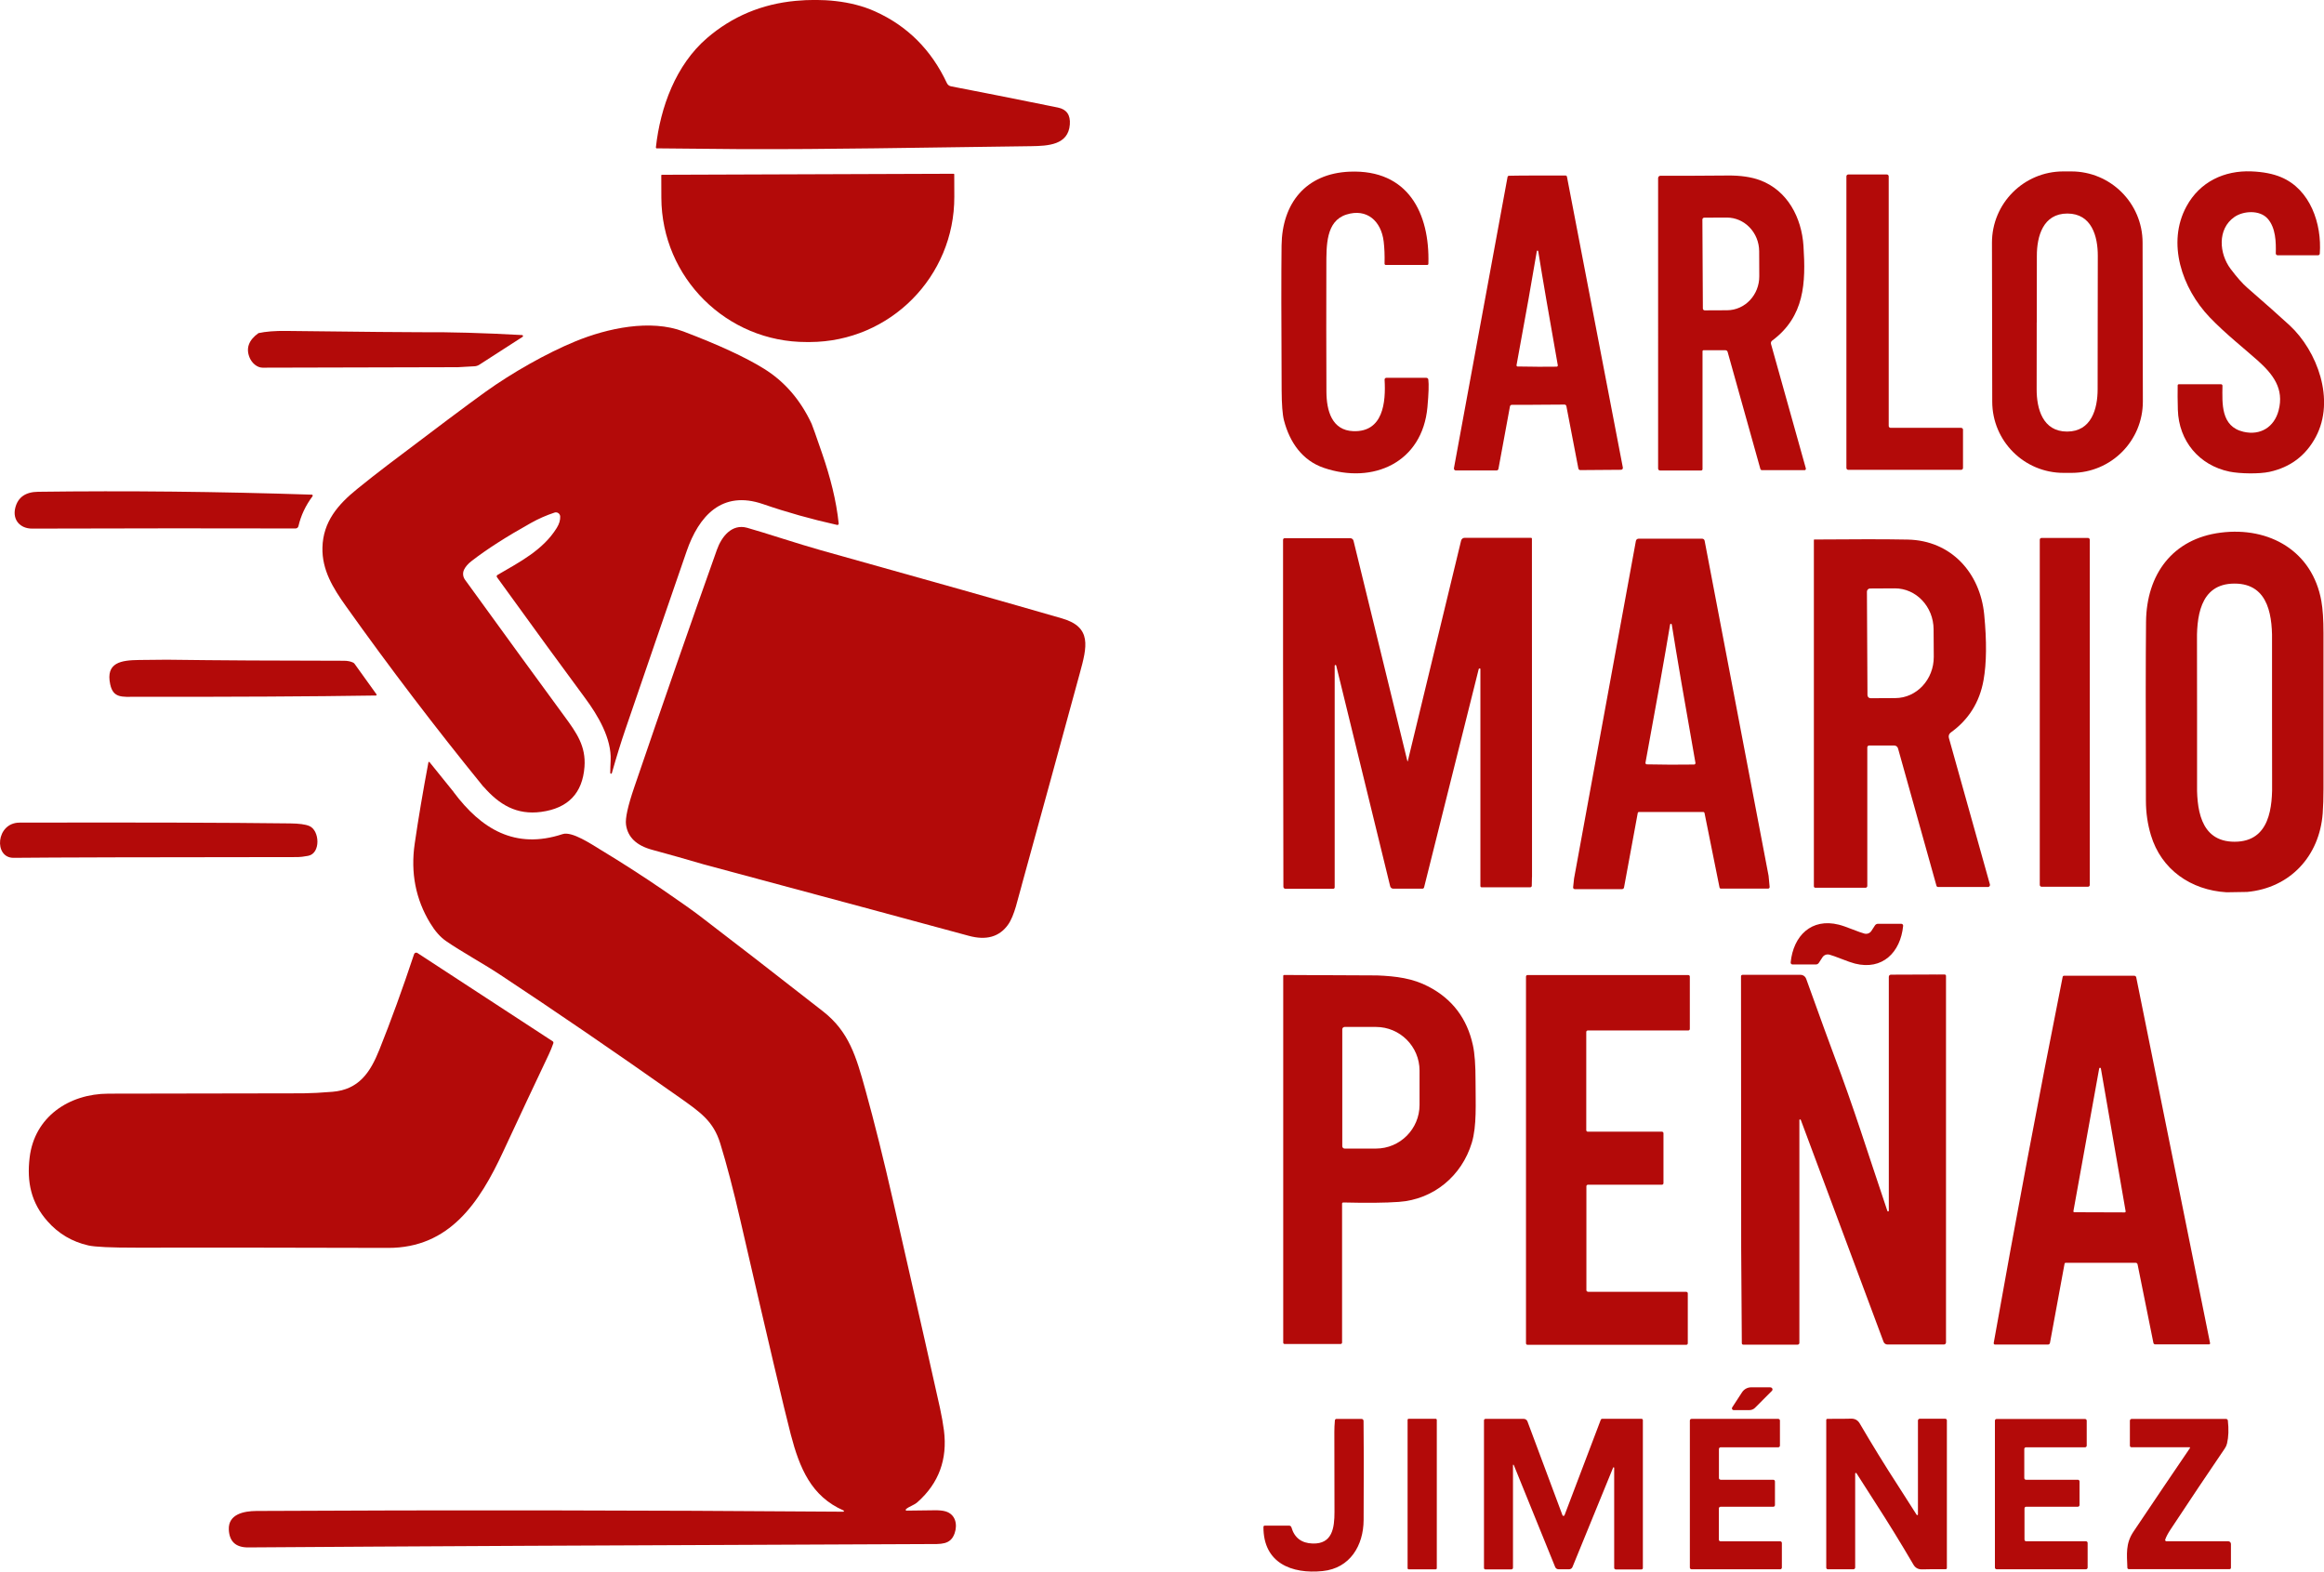 <svg xmlns="http://www.w3.org/2000/svg" id="Capa_2" data-name="Capa 2" viewBox="0 0 686.01 463.9"><defs><style>      .cls-1 {        fill: #b30a09;      }    </style></defs><g id="Logo"><g id="PRINCIPAL"><path class="cls-1" d="M193.87,43.8c-.15,0-.26-.13-.26-.28,0,0,0-.02,0-.03,1.31-11.86,5.89-24.32,15.08-32.24,7.44-6.4,16.16-10.06,26.19-11,7.55-.7,16.21-.14,23.41,3.11,9.55,4.29,16.63,11.36,21.23,21.19,.23,.49,.68,.83,1.21,.93,10.78,2.08,21.3,4.17,31.56,6.27,2.56,.52,3.73,2.19,3.51,5.01-.46,6.01-6.35,6.32-11.45,6.39-35.53,.45-58.53,.95-85.47,.87-.65,0-8.98-.08-25-.23Z"></path><path class="cls-1" d="M408.7,77.79c.06-2.44-.03-4.61-.26-6.51-.72-6.01-4.95-9.88-11.03-7.94-6.04,1.93-5.88,9.14-5.89,15.14-.04,12.26-.03,24.65,.02,37.18,.03,5.53,1.59,11.4,7.98,11.61,8.75,.28,9.59-8.45,9.19-15.19-.02-.29,.2-.54,.49-.56,.01,0,.03,0,.04,0h11.79c.3,0,.56,.22,.59,.52,.19,1.4,.1,4.11-.26,8.12-1.48,16.4-16.08,22.87-30.56,17.95-6.37-2.16-10.1-7.54-11.79-14.03-.44-1.69-.67-4.7-.69-9.03-.11-20.68-.12-34.88-.02-42.61,.16-12.39,7.1-21.24,20.13-21.77,17.25-.69,23.64,12.3,23.21,27.2,0,.19-.16,.34-.35,.34h-12.21c-.21,0-.38-.17-.38-.38,0,0,0,0,0,0Z"></path><path class="cls-1" d="M632.54,118.51c.02,11.62-9.38,21.05-21,21.07h-2.39c-11.62,.02-21.05-9.38-21.07-21h0l-.08-46.91c-.02-11.62,9.38-21.05,21-21.07h2.39c11.62-.02,21.05,9.38,21.07,21h0l.08,46.91Zm-31.33-23.31c-.01,10.17-.02,16.73-.02,19.68-.02,5.74,1.78,12.51,8.98,12.51,7.2,0,9.02-6.75,9.02-12.49,0-2.94,0-9.5,.02-19.68,.01-10.17,.02-16.72,.03-19.67,.02-5.74-1.78-12.51-8.98-12.52-7.2,0-9.02,6.76-9.01,12.5,0,2.94,0,9.5-.02,19.67Z"></path><path class="cls-1" d="M642.81,113.77c0-.2,.16-.35,.36-.35h12.45c.23,0,.42,.19,.42,.43-.07,5.27-.51,12.04,6.2,13.6,5.02,1.18,9.09-1.41,10.37-6.29,1.69-6.43-1.65-10.7-6.21-14.78-3.64-3.26-9.51-7.88-14.17-12.76-8.11-8.5-12.71-21.88-6.81-32.71,3.94-7.24,11.13-10.65,19.2-10.32,3.43,.14,6.34,.7,8.73,1.71,8.62,3.61,12.06,13.78,11.42,22.57-.02,.27-.24,.48-.51,.48h-11.94c-.3,0-.54-.24-.54-.54,0,0,0-.01,0-.02,.09-3.27,0-7.59-2.43-10.28-2.33-2.58-7.15-2.3-9.81-.44-5.07,3.55-4.48,10.8-1.11,15.28,1.86,2.48,3.51,4.35,4.95,5.6,5.29,4.6,9.43,8.28,12.44,11.04,8.23,7.61,13.59,22.08,7.76,33-2.94,5.5-7.49,8.94-13.66,10.29-2.98,.65-8.7,.57-11.82-.07-8.91-1.85-14.96-9.01-15.23-18.26-.08-2.77-.09-5.16-.05-7.18Z"></path><path class="cls-1" d="M281.51,51.29c.1,0,.17,.08,.17,.17h0l.02,6.59c.08,23.62-19,42.83-42.63,42.91,0,0,0,0,0,0h-.92c-23.63,.08-42.85-19-42.93-42.61h0s-.02-6.59-.02-6.59c0-.1,.08-.17,.17-.17l86.14-.3Z"></path><path class="cls-1" d="M579.45,126.84v11.29c0,.31-.25,.56-.56,.56h-33.3c-.31,0-.56-.25-.56-.56h0V52.06c0-.31,.25-.56,.56-.56h11.37c.31,0,.56,.25,.56,.56V125.73c0,.31,.25,.56,.56,.56h20.82c.31,0,.56,.25,.56,.56h0Z"></path><path class="cls-1" d="M454.05,119.48c-.82,0-3.42,.01-7.79,.02-.26,0-.49,.19-.54,.45l-3.4,18.44c-.05,.28-.29,.48-.57,.48h-12.01c-.31,0-.56-.25-.56-.56,0-.04,0-.07,0-.1l15.83-85.98c.04-.19,.21-.34,.41-.35,.47-.03,3.26-.06,8.35-.08,5.09-.02,7.88-.02,8.36,0,.2,.01,.37,.16,.41,.35l16.5,85.85c.06,.31-.13,.6-.44,.66-.03,0-.07,.01-.1,.01l-12.01,.09c-.28,0-.53-.2-.58-.48l-3.54-18.41c-.05-.26-.28-.45-.55-.45-4.37,.03-6.97,.04-7.79,.05Zm-.29-11.22c1.85,0,3.77,0,5.74-.03,.19,0,.34-.16,.34-.35,0-.02,0-.04,0-.06-2.61-14.72-4.54-25.93-5.77-33.63-.03-.15-.1-.23-.23-.23-.1,0-.17,.08-.2,.23-1.28,7.69-3.27,18.89-5.98,33.59-.03,.19,.09,.37,.28,.4,.02,0,.04,0,.06,0,1.98,.04,3.89,.07,5.75,.07Z"></path><path class="cls-1" d="M502.86,103.38c-.16,0-.3,.13-.3,.3h0v34.8c0,.22-.18,.4-.4,.4h-12.15c-.31,0-.56-.26-.56-.57V52.57c0-.38,.3-.69,.68-.69,0,0,0,0,0,0,5.73,.02,12.34,0,19.84-.07,3.8-.04,6.99,.43,9.58,1.39,8.14,3.04,12.27,11.09,12.81,19.39,.71,10.9,.35,20.82-9.24,27.95-.31,.23-.45,.63-.34,1.01l10.28,36.71c.06,.22-.07,.45-.28,.51-.04,0-.07,.01-.11,.01h-12.57c-.21,0-.4-.14-.46-.34l-9.67-34.56c-.08-.3-.35-.5-.65-.5h-6.46Zm-.34-38.58l.14,26.27c0,.3,.25,.54,.55,.54l6.61-.03c5.27-.03,9.52-4.53,9.49-10.05h0s-.03-7.36-.03-7.36c-.03-5.52-4.33-9.98-9.6-9.95l-6.61,.03c-.3,0-.55,.25-.55,.55,0,0,0,0,0,0Z"></path><path class="cls-1" d="M142.72,232.25c-14.13-17.37-27.69-35.17-40.67-53.41-3.73-5.24-7.04-10.59-6.87-17.23,.19-7.6,4.57-12.69,10.28-17.3,3.02-2.45,6.01-4.79,8.96-7.04,14.05-10.66,23.68-17.87,28.9-21.62,7.8-5.59,17.95-11.37,26.52-14.89,9.48-3.9,22.18-6.61,31.87-2.93,10.4,3.95,18.32,7.61,23.76,10.98,6.1,3.77,10.8,9.2,14.11,16.29,.23,.5,1.27,3.44,3.12,8.82,2.38,6.93,4.16,13.77,4.87,20.62,.02,.21-.14,.39-.34,.41-.04,0-.07,0-.11,0-7.59-1.69-14.89-3.74-21.91-6.16-12.12-4.17-18.94,3.56-22.52,13.91-6.1,17.66-12.13,35.17-18.07,52.55-1.31,3.82-2.65,8.15-4.02,12.98-.04,.12-.17,.2-.29,.16-.1-.03-.17-.12-.17-.23,0-.92,.04-2.15,.11-3.69,.31-6.46-3.72-13.27-7.57-18.46-6.25-8.44-14.91-20.31-25.98-35.63-.15-.21-.1-.49,.11-.64,0,0,.02-.01,.03-.02,6.43-3.76,13.45-7.32,17.5-13.88,.74-1.19,1.07-2.32,1.02-3.4-.04-.7-.64-1.24-1.34-1.2-.11,0-.22,.03-.32,.06-2.4,.79-4.74,1.82-7.01,3.09-7.22,4.03-13.05,7.77-17.52,11.24-1.01,.78-1.73,1.61-2.17,2.49-.48,.97-.38,2.12,.26,3,11.56,15.96,21.36,29.42,29.41,40.39,3.51,4.78,6.32,8.75,5.86,14.85-.59,7.8-4.85,12.22-12.78,13.29-7.27,.97-12.35-2.11-17.01-7.43Z"></path><path class="cls-1" d="M134.94,108.39c-19.15,.03-38.29,.08-57.43,.14-1.64,0-3.15-1.39-3.8-2.9-1.19-2.78-.33-5.21,2.58-7.3,2.14-.47,4.85-.69,8.12-.65,23.52,.28,36.76,.4,39.72,.38,8.61-.07,18.6,.21,29.97,.84,.16,0,.29,.15,.28,.31,0,.1-.05,.18-.14,.23l-12.76,8.22c-.43,.27-.91,.43-1.42,.45l-5.14,.29Z"></path><path class="cls-1" d="M92.02,146c.17,0,.3,.15,.29,.32,0,.06-.02,.12-.06,.17-2.05,2.74-3.43,5.69-4.16,8.83-.09,.39-.44,.66-.84,.67-22.17-.06-48.1-.05-77.78,.04-3.53,0-5.83-2.57-4.97-6.09,.77-3.14,3.01-4.73,6.74-4.78,26.13-.34,53.05-.06,80.77,.85Z"></path><path class="cls-1" d="M301.58,261.38c-1.13,3.75-2.04,8.87-4.09,11.67-2.57,3.51-6.39,4.57-11.48,3.19-12.7-3.46-38.81-10.5-78.33-21.11-5.06-1.49-10.12-2.92-15.17-4.29-4.64-1.26-7.22-3.73-7.72-7.42-.26-1.86,.55-5.54,2.43-11.03,8.55-25.05,16.68-48.43,24.41-70.14,1.34-3.76,4.34-7.73,8.92-6.46,5.02,1.4,15.19,4.79,21.77,6.63,31.25,8.72,54.97,15.43,71.17,20.12,8.9,2.57,7.39,8.37,5.24,16.22-5.69,20.88-11.41,41.75-17.16,62.61Z"></path><path class="cls-1" d="M663.31,263.28l-6.06,.1c-10.57-.63-19.29-6.72-22.33-16.85-.98-3.24-1.47-6.63-1.48-10.17-.08-24.62-.07-42.23,.04-52.83,.14-13.92,7.78-24.51,22.05-26.31,14.32-1.81,27.09,5.42,29.71,20.24,.41,2.32,.62,5.45,.62,9.4,0,22.93,0,38.26,0,45.98,0,2.75-.08,5.17-.23,7.24-.95,12.68-9.67,22.03-22.31,23.2Zm-14.77-52.91c0,12.97,0,19.68,0,20.13-.16,7.65,.62,17.97,11.08,17.96,10.47,0,11.23-10.32,11.07-17.97-.01-.45-.02-7.16-.02-20.13,0-12.98,0-19.69,0-20.14,.16-7.65-.61-17.97-11.08-17.96-10.47,0-11.23,10.32-11.07,17.97,.01,.45,.02,7.16,.02,20.14Z"></path><path class="cls-1" d="M452.21,258.88l-.05,2.58c0,.25-.21,.45-.46,.45h-14.36c-.19,0-.35-.16-.35-.36h0v-64.13s-.02-.06-.05-.06l-.2-.04c-.11-.02-.21,.05-.24,.16l-16.13,64.45c-.05,.23-.26,.39-.5,.39h-8.59c-.44,0-.82-.3-.92-.72l-15.93-65.15c-.03-.12-.16-.19-.28-.16-.1,.03-.17,.11-.17,.22v65.41c0,.24-.19,.43-.43,.43h-14.11c-.33,0-.6-.27-.6-.6h0s-.1-65.87-.1-65.87v-36.55c0-.26,.22-.47,.48-.47h19.34c.46,0,.87,.31,.98,.76l15.91,65.08s.02,.05,.05,.05c.03,0,.05-.02,.05-.05l15.75-65.14c.12-.47,.54-.81,1.03-.81h19.6c.15,0,.27,.12,.27,.27h0s.03,99.84,.03,99.84Z"></path><rect class="cls-1" x="602.11" y="158.79" width="14.76" height="102.95" rx=".51" ry=".51"></rect><path class="cls-1" d="M522.06,258.53l.31,3.26c.02,.26-.17,.49-.42,.51-.01,0-.03,0-.04,0h-13.92c-.2,0-.37-.14-.41-.33l-4.43-21.98c-.04-.18-.2-.31-.38-.31h-18.97c-.18,0-.33,.13-.36,.3l-4.05,21.98c-.05,.29-.3,.49-.59,.49h-13.95c-.27,0-.49-.21-.49-.48,0-.02,0-.03,0-.05l.28-2.61,18.25-99.64c.07-.38,.4-.66,.78-.66h18.78c.36,0,.66,.25,.73,.6l18.88,98.91Zm-28.97-32.82c2.25,0,4.58,0,6.97-.04,.23,0,.42-.2,.41-.43,0-.02,0-.04,0-.06-3.17-17.85-5.49-31.44-6.98-40.78-.03-.19-.13-.28-.28-.28-.13,0-.2,.09-.23,.28-1.55,9.32-3.97,22.9-7.26,40.73-.04,.23,.12,.45,.35,.49,.02,0,.04,0,.05,0,2.4,.05,4.72,.08,6.97,.09Z"></path><path class="cls-1" d="M586.81,261.82h-14.73c-.21,0-.4-.14-.46-.35l-11.35-40.55c-.14-.51-.61-.87-1.14-.87h-7.37c-.31,0-.56,.25-.56,.56h0v40.92c0,.28-.23,.51-.51,.51h-14.84c-.23,0-.42-.19-.42-.42v-102.25c0-.06,.05-.12,.12-.12,11.96-.11,21.15-.1,27.56,.02,12.82,.24,21.4,9.81,22.6,22.13,.77,7.92,.7,14.38-.2,19.39-1.17,6.5-4.39,11.64-9.67,15.43-.5,.36-.73,.99-.56,1.59l12.11,43.24c.09,.32-.1,.66-.42,.75-.05,.01-.11,.02-.16,.02Zm-35.72-87.18l.16,30.54c0,.51,.42,.92,.93,.92h0l7.29-.04c6.3-.03,11.38-5.49,11.35-12.2,0,0,0,0,0,0l-.05-8.11c-.04-6.7-5.17-12.11-11.47-12.08l-7.29,.04c-.51,0-.92,.42-.92,.93h0Z"></path><path class="cls-1" d="M110.93,205.3c-18.76,.29-42.39,.41-70.89,.38-3.98,0-6.63,.45-7.51-3.69-1.37-6.43,3.16-7.12,8.58-7.18,4.91-.06,7.62-.08,8.11-.08,15.43,.2,32.85,.3,52.28,.31,1.08,0,1.99,.18,2.73,.54,.19,.09,.35,.23,.47,.41l6.43,8.95c.07,.11,.05,.25-.06,.33-.04,.03-.08,.04-.13,.04Z"></path><path class="cls-1" d="M133.92,233.83c8.1,10.81,18.08,17.03,32.15,12.38,2.78-.92,8.6,3.04,11.41,4.74,6.28,3.8,12.41,7.75,18.39,11.84,5.06,3.47,8.62,5.99,10.69,7.57,9.49,7.24,21.62,16.63,36.38,28.17,7.65,5.98,9.77,13.25,12.54,23.28,2.65,9.56,5.37,20.47,8.16,32.73,7.77,34.06,12.38,54.42,13.83,61.09,.52,2.4,.91,4.61,1.17,6.62,1.07,8.5-1.51,15.54-7.76,21.1-1.15,1.03-2.58,1.31-3.46,2.14-.1,.09-.1,.25-.01,.34,.05,.05,.11,.08,.18,.07,4.11-.04,6.77-.07,8.01-.1,1.47-.04,2.64,.07,3.51,.32,2.94,.88,3.58,3.83,2.69,6.44-1.21,3.56-4.19,3.19-7.84,3.21-91.11,.35-158.01,.69-200.67,.99-3.68,.03-5.6-1.73-5.75-5.27-.19-4.52,4.39-5.46,8.12-5.49,55.96-.3,113.72-.23,173.28,.22,.1,0,.19-.09,.18-.19,0-.07-.05-.14-.11-.17-9.54-4.16-12.98-12.48-15.6-22.49-1.85-7.09-6.81-28.16-14.88-63.23-2.08-9.02-4.05-16.55-5.92-22.61-2.03-6.58-5.75-9.15-12.25-13.73-18.91-13.34-36.56-25.41-52.93-36.21-5.06-3.34-11.25-6.68-15.78-9.82-1.68-1.16-3.24-2.93-4.67-5.29-4.29-7.06-5.81-14.87-4.57-23.42,1.07-7.4,2.43-15.41,4.05-24.03,.02-.1,.11-.16,.21-.15,.05,0,.09,.03,.11,.07l7.15,8.86Z"></path><path class="cls-1" d="M4.01,253.21c-5.91,.05-5.25-10.38,1.77-10.39,34.53-.08,61.14,0,79.83,.23,2.65,.03,4.54,.28,5.68,.76,3.11,1.28,3.43,8.13-.34,8.81-1.36,.25-2.36,.37-3,.37-44.14,.03-72.12,.1-83.94,.22Z"></path><path class="cls-1" d="M546.93,274.37c1.5,.59,2.63,.99,3.4,1.2,.79,.22,1.64-.1,2.08-.79l1.06-1.63c.2-.29,.52-.47,.88-.47h6.88c.3,0,.55,.24,.55,.55,0,.02,0,.04,0,.06-.78,7.87-6.14,13.17-14.21,11.14-.91-.23-2.29-.71-4.15-1.44-1.5-.59-2.63-.99-3.39-1.2-.8-.21-1.64,.11-2.08,.8l-1.06,1.63c-.2,.29-.52,.47-.88,.47h-6.88c-.3,0-.55-.24-.55-.55,0-.02,0-.04,0-.06,.78-7.87,6.14-13.17,14.2-11.14,.91,.22,2.29,.7,4.15,1.43Z"></path><path class="cls-1" d="M123.23,281.31l39.91,26.05c.19,.12,.27,.36,.2,.58-.38,1.1-.82,2.19-1.33,3.27-3.81,8.01-8.33,17.64-13.56,28.89-6.86,14.74-15.71,28.3-33.9,28.25-30.33-.08-55.08-.11-74.24-.07-7.51,.01-12.24-.21-14.2-.65-4.82-1.09-8.85-3.47-12.09-7.15-4.84-5.46-6.14-11.58-5.27-18.81,1.42-11.94,11.53-18.82,23.26-18.85,37.51-.06,56.68-.09,57.51-.1,2.39-.03,5.26-.17,8.61-.45,7.8-.63,11.18-5.74,13.84-12.39,3.43-8.56,6.85-17.97,10.26-28.23,.12-.35,.5-.54,.85-.42,.05,.02,.1,.04,.15,.07Z"></path><path class="cls-1" d="M396.5,354.95c-.19,0-.34,.14-.34,.32,0,0,0,0,0,0v41.02c0,.23-.19,.42-.41,.42h-16.58c-.21,0-.38-.17-.38-.38h0v-108.27c0-.15,.13-.27,.28-.27h0c17.58,.06,26.73,.1,27.45,.13,5.63,.23,10.47,.85,15.14,3.29,7.03,3.66,11.41,9.43,13.12,17.32,.53,2.41,.79,5.93,.78,10.59,0,6.67,.4,13.2-1.1,18.18-2.95,9.8-11.29,16.75-21.53,17.47-4.01,.29-9.49,.34-16.44,.17Zm-.28-51.12v34.5c0,.38,.31,.7,.7,.7h9.24c7.11,0,12.87-5.78,12.87-12.91v-10.08c0-7.13-5.76-12.91-12.87-12.91h-9.24c-.38,0-.7,.31-.7,.7Z"></path><path class="cls-1" d="M571.67,287.66l2.33-.02c.23,0,.43,.18,.43,.41,0,0,0,0,0,0v108.21c0,.34-.28,.61-.62,.61h-16.65c-.52,0-.99-.32-1.17-.81l-24.43-65.51c-.04-.11-.17-.16-.28-.12-.08,.03-.13,.1-.13,.19v65.77c0,.29-.23,.52-.52,.52h-16.06c-.23,0-.41-.18-.41-.41l-.19-28.04-.05-80.28c0-.24,.19-.43,.43-.43h17.17c.73,0,1.38,.46,1.63,1.15,4.35,12.08,7.06,19.54,8.14,22.38,6.11,16.2,9.66,27.88,15.84,46.18,.04,.11,.17,.17,.28,.12,.08-.03,.13-.11,.14-.19v-69.06c0-.35,.28-.63,.62-.63h0l13.49-.05Z"></path><path class="cls-1" d="M468.73,381.32h29.03c.25,0,.45,.2,.45,.45v14.74c0,.25-.2,.45-.45,.45h-46.86c-.25,0-.45-.2-.45-.45h0v-108.25c0-.25,.2-.45,.45-.45h47.46c.25,0,.45,.2,.45,.45v15.46c0,.25-.2,.45-.45,.45h-29.67c-.25,0-.45,.2-.45,.45v28.98c0,.25,.2,.45,.45,.45h21.89c.25,0,.45,.2,.45,.45v14.75c0,.25-.2,.45-.45,.45h-21.85c-.25,0-.45,.2-.45,.45v30.68c0,.25,.2,.45,.45,.45Z"></path><path class="cls-1" d="M609.27,288.02h20.73c.29,0,.54,.2,.59,.49l21.79,107.96c.03,.16-.08,.32-.24,.35-.02,0-.03,0-.05,0h-15.94c-.23,0-.43-.17-.49-.4l-4.68-23.21c-.06-.27-.3-.47-.57-.47h-20.63c-.18,0-.33,.13-.36,.31l-4.3,23.35c-.05,.28-.29,.48-.57,.48h-15.67c-.21,0-.37-.17-.37-.38,0-.02,0-.04,0-.06,6.42-36.12,13.2-72.15,20.36-108.1,.04-.19,.2-.32,.4-.32Zm2.78,69.51c-.03,.14,.06,.27,.2,.29,.02,0,.03,0,.05,0l14.91,.05c.14,0,.25-.11,.25-.25,0-.02,0-.03,0-.05l-7.31-42.18c-.02-.14-.15-.23-.29-.21-.1,.02-.19,.1-.21,.2l-7.61,42.13Z"></path><path class="cls-1" d="M522.6,409.52c.34,0,.61,.27,.62,.6,0,.17-.07,.33-.19,.44l-4.99,5c-.43,.43-1.02,.67-1.63,.67h-4.66c-.29,0-.52-.23-.51-.52,0-.1,.03-.2,.08-.28l2.91-4.47c.6-.91,1.61-1.46,2.69-1.46h5.68Z"></path><path class="cls-1" d="M401.9,418.83c.33,0,.6,.27,.6,.59,.08,5.42,.09,15.16,.02,29.23-.03,7.56-4.02,14.27-12.09,15.09-9.14,.93-17.53-2.36-17.48-13.03,0-.21,.17-.38,.38-.38h7.2c.32,0,.59,.21,.68,.51,.89,3.08,2.98,4.67,6.27,4.77,5.8,.18,6.44-4.59,6.44-9.31,.01-6.15,0-14.04-.04-23.67,0-.97,.05-2.09,.16-3.37,.02-.24,.22-.43,.46-.43h7.39Z"></path><rect class="cls-1" x="415.5" y="418.79" width="8.62" height="44.44" rx=".32" ry=".32"></rect><path class="cls-1" d="M446.8,432.4c-.02-.05-.08-.08-.13-.05-.04,.02-.06,.05-.06,.09v30.33c0,.26-.21,.48-.48,.48h-7.67c-.22,0-.41-.18-.41-.41v-43.57c0-.25,.2-.45,.45-.45h11.29c.49,0,.93,.31,1.1,.77l10.32,27.65c.06,.17,.25,.26,.42,.2,.09-.03,.16-.11,.2-.2l10.7-28.17c.06-.16,.21-.27,.38-.27h11.65c.22,0,.39,.18,.39,.4h0v43.66c0,.22-.18,.4-.4,.4h-7.6c-.26,0-.47-.21-.47-.46h0v-29.51c0-.09-.06-.17-.15-.18-.08,0-.15,.04-.17,.12l-11.99,29.32c-.16,.4-.54,.66-.97,.66h-3.15c-.44,0-.83-.26-.99-.67l-12.23-30.14Z"></path><path class="cls-1" d="M507.9,436.79h15.54c.28,0,.5,.22,.5,.5v6.97c0,.28-.22,.5-.5,.5h-15.56c-.28,0-.5,.22-.5,.5v9.2c0,.28,.22,.5,.5,.5h17.6c.28,0,.5,.22,.5,.5h0v7.26c0,.28-.22,.5-.5,.5h-26.16c-.28,0-.5-.22-.5-.5h0v-43.4c0-.28,.22-.5,.5-.5h25.59c.28,0,.5,.22,.5,.5v7.39c0,.28-.22,.5-.5,.5h-17.01c-.28,0-.5,.22-.5,.5v8.57c0,.28,.22,.5,.5,.5Z"></path><path class="cls-1" d="M553.44,443.36c-1.64-2.53-3.46-5.36-5.44-8.5-.06-.1-.19-.12-.28-.06-.06,.04-.09,.1-.1,.17v27.72c0,.29-.24,.53-.53,.53h-7.53c-.26,0-.48-.21-.48-.48v-43.6c0-.18,.15-.33,.33-.33h0c4.04,0,6.33-.02,6.86-.05,1.21-.06,2.1,.4,2.68,1.39,3.67,6.27,7.46,12.44,11.39,18.49,1.64,2.53,3.45,5.36,5.43,8.5,.06,.1,.19,.12,.28,.06,.06-.04,.09-.1,.1-.17v-27.72c0-.29,.24-.53,.53-.53h7.53c.26,0,.48,.21,.48,.48v43.6c0,.18-.15,.33-.33,.33h0c-4.04,0-6.33,.02-6.86,.05-1.21,.06-2.1-.4-2.68-1.39-3.67-6.27-7.46-12.44-11.38-18.49Z"></path><path class="cls-1" d="M588.87,462.72v-43.37c0-.28,.22-.5,.5-.5h26.1c.28,0,.5,.22,.5,.5h0v7.36c0,.28-.22,.5-.5,.5h-17.43c-.28,0-.5,.22-.5,.5h0v8.58c0,.28,.22,.5,.5,.5h15.31c.28,0,.5,.22,.5,.5v6.96c0,.28-.22,.5-.5,.5h-15.25c-.28,0-.5,.22-.5,.5v9.2c0,.28,.22,.5,.5,.5h17.64c.28,0,.5,.22,.5,.5h0v7.26c0,.28-.22,.5-.5,.5h-26.37c-.28,0-.5-.22-.5-.5h0Z"></path><path class="cls-1" d="M646.31,427.19h-17.15c-.25,0-.45-.2-.45-.45h0v-7.37c0-.3,.24-.54,.53-.54h27.84c.28,0,.52,.21,.55,.49,.29,2.6,.21,4.84-.24,6.74-.12,.53-.35,1.04-.66,1.49-4.98,7.31-10.31,15.27-16,23.89-.78,1.18-1.31,2.18-1.59,3.01-.06,.2,.04,.41,.24,.47,.04,.01,.07,.02,.11,.02h18.24c.45,0,.81,.36,.81,.81h0v7.04c0,.21-.17,.38-.38,.38h-29.78c-.22,0-.4-.17-.41-.39-.14-4-.57-7.14,1.79-10.66,6.32-9.42,11.88-17.64,16.67-24.67,.06-.08,.04-.19-.04-.25-.03-.02-.07-.03-.1-.03Z"></path></g></g></svg>
